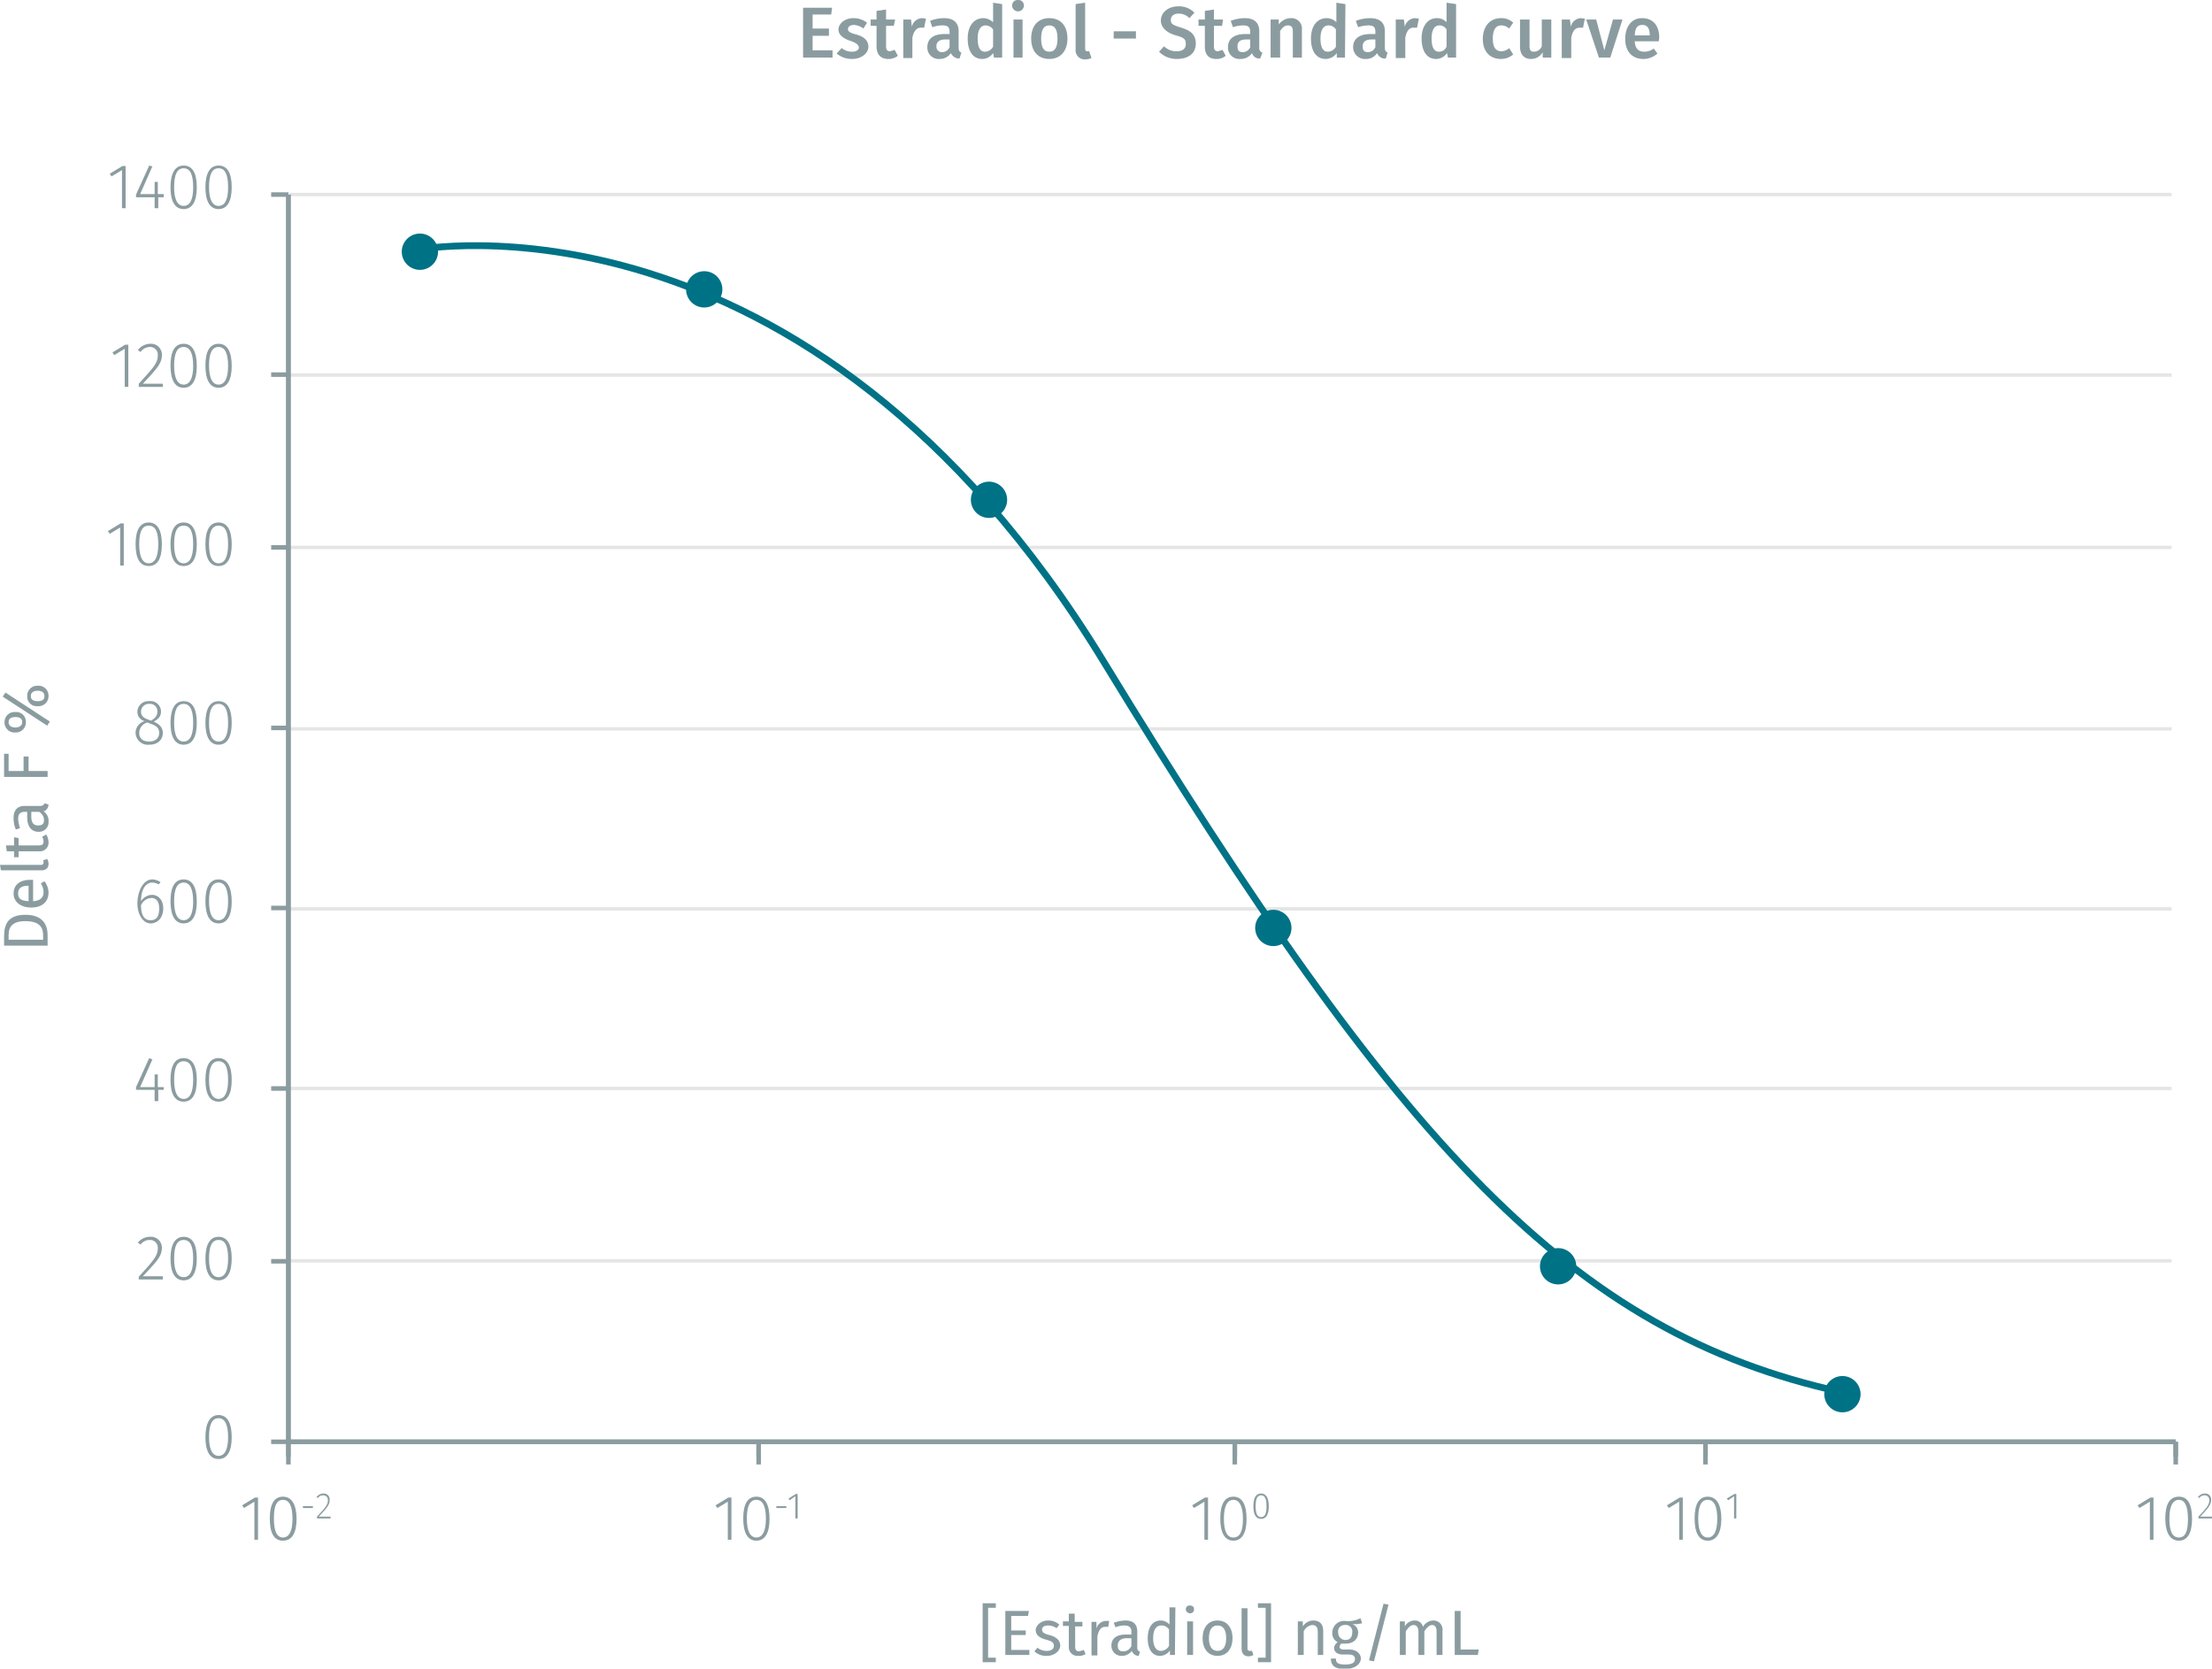 <svg xmlns="http://www.w3.org/2000/svg" xmlns:xlink="http://www.w3.org/1999/xlink" viewBox="0 0 487.8 367.9"><defs><symbol id="_1-deep-blue-circle" data-name="1-deep-blue-circle" viewBox="0 0 8 8"><path d="M8,4A4,4,0,1,1,4,0,4,4,0,0,1,8,4" fill="#007286"/></symbol></defs><title>specifications_estradiol-1</title><line x1="478.9" y1="278" x2="63.9" y2="278" fill="none" stroke="#e5e5e5" stroke-miterlimit="10" stroke-width="0.75"/><line x1="478.9" y1="240" x2="63.9" y2="240" fill="none" stroke="#e5e5e5" stroke-miterlimit="10" stroke-width="0.75"/><line x1="478.9" y1="200.4" x2="63.9" y2="200.4" fill="none" stroke="#e5e5e5" stroke-miterlimit="10" stroke-width="0.75"/><line x1="478.9" y1="160.7" x2="63.9" y2="160.7" fill="none" stroke="#e5e5e5" stroke-miterlimit="10" stroke-width="0.75"/><line x1="478.9" y1="120.7" x2="63.9" y2="120.7" fill="none" stroke="#e5e5e5" stroke-miterlimit="10" stroke-width="0.75"/><line x1="478.9" y1="82.7" x2="63.9" y2="82.7" fill="none" stroke="#e5e5e5" stroke-miterlimit="10" stroke-width="0.75"/><line x1="478.9" y1="42.9" x2="63.9" y2="42.9" fill="none" stroke="#e5e5e5" stroke-miterlimit="10" stroke-width="0.75"/><line x1="479.8" y1="317.9" x2="63.6" y2="317.9" fill="none" stroke="#8b9ca0" stroke-miterlimit="10"/><line x1="63.6" y1="317.9" x2="63.6" y2="42.9" fill="none" stroke="#8b9ca0" stroke-miterlimit="10"/><line x1="63.6" y1="42.9" x2="63.6" y2="317.9" fill="none" stroke="#8b9ca0" stroke-miterlimit="10"/><line x1="59.8" y1="317.9" x2="63.6" y2="317.9" fill="none" stroke="#8b9ca0" stroke-miterlimit="10"/><line x1="59.8" y1="278.1" x2="63.6" y2="278.1" fill="none" stroke="#8b9ca0" stroke-miterlimit="10"/><line x1="59.8" y1="240" x2="63.6" y2="240" fill="none" stroke="#8b9ca0" stroke-miterlimit="10"/><line x1="59.8" y1="200.2" x2="63.6" y2="200.2" fill="none" stroke="#8b9ca0" stroke-miterlimit="10"/><line x1="59.8" y1="160.5" x2="63.6" y2="160.5" fill="none" stroke="#8b9ca0" stroke-miterlimit="10"/><line x1="59.8" y1="120.7" x2="63.6" y2="120.7" fill="none" stroke="#8b9ca0" stroke-miterlimit="10"/><line x1="59.8" y1="82.6" x2="63.6" y2="82.6" fill="none" stroke="#8b9ca0" stroke-miterlimit="10"/><line x1="59.8" y1="42.9" x2="63.6" y2="42.9" fill="none" stroke="#8b9ca0" stroke-miterlimit="10"/><line x1="63.6" y1="317.9" x2="479.8" y2="317.9" fill="none" stroke="#8b9ca0" stroke-miterlimit="10"/><line x1="63.6" y1="321.2" x2="63.6" y2="317.9" fill="none" stroke="#8b9ca0" stroke-miterlimit="10"/><line x1="167.3" y1="321.2" x2="167.3" y2="317.9" fill="none" stroke="#8b9ca0" stroke-miterlimit="10"/><line x1="272.3" y1="321.2" x2="272.3" y2="317.9" fill="none" stroke="#8b9ca0" stroke-miterlimit="10"/><line x1="376.1" y1="321.2" x2="376.1" y2="317.9" fill="none" stroke="#8b9ca0" stroke-miterlimit="10"/><line x1="479.8" y1="321.2" x2="479.8" y2="317.9" fill="none" stroke="#8b9ca0" stroke-miterlimit="10"/><line x1="63.6" y1="322.9" x2="63.6" y2="317.9" fill="none" stroke="#8b9ca0" stroke-miterlimit="10"/><line x1="167.3" y1="322.9" x2="167.3" y2="317.9" fill="none" stroke="#8b9ca0" stroke-miterlimit="10"/><line x1="272.3" y1="322.9" x2="272.3" y2="317.9" fill="none" stroke="#8b9ca0" stroke-miterlimit="10"/><line x1="376.1" y1="322.9" x2="376.1" y2="317.9" fill="none" stroke="#8b9ca0" stroke-miterlimit="10"/><line x1="479.8" y1="322.9" x2="479.8" y2="317.9" fill="none" stroke="#8b9ca0" stroke-miterlimit="10"/><g style="isolation:isolate"><path d="M52.4,317.7c0,3.1-1,4.8-2.9,4.8s-2.9-1.7-2.9-4.8,1-4.9,2.9-4.9S52.4,314.5,52.4,317.7Zm-5,0c0,2.8.8,4.1,2.1,4.1s2.1-1.3,2.1-4.1-.7-4.2-2.1-4.2S47.4,314.8,47.4,317.7Z" transform="translate(-1.3 -0.8)" fill="#8b9ca0"/></g><g style="isolation:isolate"><path d="M37,275.9c0,1.9-1.1,3-4.2,6.3h4.4v.7H31.9v-.6c3.4-3.7,4.2-4.7,4.2-6.3a1.7,1.7,0,0,0-1.7-1.8,2.5,2.5,0,0,0-2.1,1l-.6-.4a3.4,3.4,0,0,1,2.7-1.3A2.4,2.4,0,0,1,37,275.9Z" transform="translate(-1.3 -0.8)" fill="#8b9ca0"/><path d="M44.7,278.3c0,3.1-1,4.8-2.9,4.8s-2.9-1.7-2.9-4.8,1-4.8,2.9-4.8S44.7,275.1,44.7,278.3Zm-5,0c0,2.9.8,4.1,2.1,4.1s2.1-1.2,2.1-4.1-.7-4.1-2.1-4.1S39.7,275.4,39.7,278.3Z" transform="translate(-1.3 -0.8)" fill="#8b9ca0"/><path d="M52.4,278.3c0,3.1-1,4.8-2.9,4.8s-2.9-1.7-2.9-4.8,1-4.8,2.9-4.8S52.4,275.1,52.4,278.3Zm-5,0c0,2.9.8,4.1,2.1,4.1s2.1-1.2,2.1-4.1-.7-4.1-2.1-4.1S47.4,275.4,47.4,278.3Z" transform="translate(-1.3 -0.8)" fill="#8b9ca0"/></g><g style="isolation:isolate"><path d="M36.2,241.1v2.5h-.8v-2.5H31.3v-.6l2.9-6.4.7.3-2.7,6.1h3.2v-2.8h.7v2.8h1.3v.6Z" transform="translate(-1.3 -0.8)" fill="#8b9ca0"/><path d="M44.7,238.9c0,3.2-1,4.8-2.9,4.8s-2.9-1.6-2.9-4.8,1-4.8,2.9-4.8S44.7,235.8,44.7,238.9Zm-5,0c0,2.9.8,4.2,2.1,4.2s2.1-1.3,2.1-4.2-.7-4.1-2.1-4.1S39.7,236,39.7,238.9Z" transform="translate(-1.3 -0.8)" fill="#8b9ca0"/><path d="M52.4,238.9c0,3.2-1,4.8-2.9,4.8s-2.9-1.6-2.9-4.8,1-4.8,2.9-4.8S52.4,235.8,52.4,238.9Zm-5,0c0,2.9.8,4.2,2.1,4.2s2.1-1.3,2.1-4.2-.7-4.1-2.1-4.1S47.4,236,47.4,238.9Z" transform="translate(-1.3 -0.8)" fill="#8b9ca0"/></g><g style="isolation:isolate"><path d="M37.3,201.1c0,2-1.2,3.3-2.8,3.3s-2.9-1.9-2.9-4.4,1.2-5.3,3.3-5.3a3.5,3.5,0,0,1,1.8.6l-.4.5a3.3,3.3,0,0,0-1.4-.4c-1.6,0-2.5,1.7-2.5,4.1a3,3,0,0,1,2.4-1.4C36.1,198.1,37.3,199.1,37.3,201.1Zm-.9,0c0-1.6-.7-2.3-1.7-2.3a2.6,2.6,0,0,0-2.3,1.6c0,2,.6,3.3,2.1,3.3S36.4,202.6,36.4,201.1Z" transform="translate(-1.3 -0.8)" fill="#8b9ca0"/><path d="M44.7,199.6c0,3.1-1,4.8-2.9,4.8s-2.9-1.7-2.9-4.9,1-4.8,2.9-4.8S44.7,196.4,44.7,199.6Zm-5-.1c0,2.9.8,4.2,2.1,4.2s2.1-1.3,2.1-4.1-.7-4.2-2.1-4.2S39.7,196.7,39.7,199.5Z" transform="translate(-1.3 -0.8)" fill="#8b9ca0"/><path d="M52.4,199.6c0,3.1-1,4.8-2.9,4.8s-2.9-1.7-2.9-4.9,1-4.8,2.9-4.8S52.4,196.4,52.4,199.6Zm-5-.1c0,2.9.8,4.2,2.1,4.2s2.1-1.3,2.1-4.1-.7-4.2-2.1-4.2S47.4,196.7,47.4,199.5Z" transform="translate(-1.3 -0.8)" fill="#8b9ca0"/></g><g style="isolation:isolate"><path d="M37.2,162.4c0,1.6-1.2,2.6-3,2.6a2.7,2.7,0,0,1-3-2.6,2.7,2.7,0,0,1,2-2.6,2.1,2.1,0,0,1-1.6-2.1,2.4,2.4,0,0,1,2.6-2.3,2.3,2.3,0,0,1,2.6,2.3c0,1-.5,1.6-1.6,2.2C36.5,160.5,37.2,161.2,37.2,162.4Zm-.8,0c0-1.1-.6-1.6-2.1-2.1l-.5-.2a2.4,2.4,0,0,0-1.8,2.3c0,1.3.9,1.9,2.2,1.9S36.4,163.6,36.4,162.4Zm-2.3-2.9.5.2c1-.6,1.4-1.1,1.4-2a1.6,1.6,0,0,0-1.8-1.7,1.7,1.7,0,0,0-1.8,1.7C32.4,158.6,32.9,159.1,34.1,159.5Z" transform="translate(-1.3 -0.8)" fill="#8b9ca0"/><path d="M44.7,160.2c0,3.1-1,4.8-2.9,4.8s-2.9-1.7-2.9-4.8,1-4.8,2.9-4.8S44.7,157,44.7,160.2Zm-5,0c0,2.9.8,4.1,2.1,4.1s2.1-1.2,2.1-4.1-.7-4.2-2.1-4.2S39.7,157.3,39.7,160.2Z" transform="translate(-1.3 -0.8)" fill="#8b9ca0"/><path d="M52.4,160.2c0,3.1-1,4.8-2.9,4.8s-2.9-1.7-2.9-4.8,1-4.8,2.9-4.8S52.4,157,52.4,160.2Zm-5,0c0,2.9.8,4.1,2.1,4.1s2.1-1.2,2.1-4.1-.7-4.2-2.1-4.2S47.4,157.3,47.4,160.2Z" transform="translate(-1.3 -0.8)" fill="#8b9ca0"/></g><g style="isolation:isolate"><path d="M27.8,125.5v-8.4l-2.3,1.4-.4-.6,2.8-1.7h.7v9.3Z" transform="translate(-1.3 -0.8)" fill="#8b9ca0"/><path d="M37,120.8c0,3.2-1,4.8-2.9,4.8s-2.9-1.6-2.9-4.8,1-4.8,2.9-4.8S37,117.7,37,120.8Zm-5,0c0,2.9.8,4.2,2.1,4.2s2.1-1.3,2.1-4.2-.7-4.1-2.1-4.1S32,117.9,32,120.8Z" transform="translate(-1.3 -0.8)" fill="#8b9ca0"/><path d="M44.7,120.8c0,3.2-1,4.8-2.9,4.8s-2.9-1.6-2.9-4.8,1-4.8,2.9-4.8S44.7,117.7,44.7,120.8Zm-5,0c0,2.9.8,4.2,2.1,4.2s2.1-1.3,2.1-4.2-.7-4.1-2.1-4.1S39.7,117.9,39.7,120.8Z" transform="translate(-1.3 -0.8)" fill="#8b9ca0"/><path d="M52.4,120.8c0,3.2-1,4.8-2.9,4.8s-2.9-1.6-2.9-4.8,1-4.8,2.9-4.8S52.4,117.7,52.4,120.8Zm-5,0c0,2.9.8,4.2,2.1,4.2s2.1-1.3,2.1-4.2-.7-4.1-2.1-4.1S47.4,117.9,47.4,120.8Z" transform="translate(-1.3 -0.8)" fill="#8b9ca0"/></g><g style="isolation:isolate"><path d="M28.8,86.1V77.7l-2.3,1.4-.4-.6,2.8-1.7h.7v9.3Z" transform="translate(-1.3 -0.8)" fill="#8b9ca0"/><path d="M37,79.1c0,1.8-1.1,3-4.2,6.3h4.4v.7H31.9v-.7c3.4-3.7,4.2-4.6,4.2-6.3a1.7,1.7,0,0,0-1.7-1.8,2.6,2.6,0,0,0-2.1,1.1l-.6-.4a3.5,3.5,0,0,1,2.7-1.4A2.4,2.4,0,0,1,37,79.1Z" transform="translate(-1.3 -0.8)" fill="#8b9ca0"/><path d="M44.7,81.5c0,3.1-1,4.8-2.9,4.8s-2.9-1.7-2.9-4.9,1-4.8,2.9-4.8S44.7,78.3,44.7,81.5Zm-5-.1c0,2.9.8,4.2,2.1,4.2s2.1-1.3,2.1-4.1-.7-4.2-2.1-4.2S39.7,78.6,39.7,81.4Z" transform="translate(-1.3 -0.8)" fill="#8b9ca0"/><path d="M52.4,81.5c0,3.1-1,4.8-2.9,4.8s-2.9-1.7-2.9-4.9,1-4.8,2.9-4.8S52.4,78.3,52.4,81.5Zm-5-.1c0,2.9.8,4.2,2.1,4.2s2.1-1.3,2.1-4.1-.7-4.2-2.1-4.2S47.4,78.6,47.4,81.4Z" transform="translate(-1.3 -0.8)" fill="#8b9ca0"/></g><g style="isolation:isolate"><path d="M28.2,46.7V38.3l-2.3,1.4-.4-.6,2.8-1.7H29v9.3Z" transform="translate(-1.3 -0.8)" fill="#8b9ca0"/><path d="M36.2,44.3v2.4h-.8V44.3H31.3v-.6l2.9-6.4.7.2-2.7,6.1h3.2V40.9h.7v2.7h1.3v.7Z" transform="translate(-1.3 -0.8)" fill="#8b9ca0"/><path d="M44.7,42.1c0,3.1-1,4.8-2.9,4.8s-2.9-1.7-2.9-4.8,1-4.8,2.9-4.8S44.7,38.9,44.7,42.1Zm-5,0c0,2.8.8,4.1,2.1,4.1s2.1-1.2,2.1-4.1-.7-4.2-2.1-4.2S39.7,39.2,39.7,42.1Z" transform="translate(-1.3 -0.8)" fill="#8b9ca0"/><path d="M52.4,42.1c0,3.1-1,4.8-2.9,4.8s-2.9-1.7-2.9-4.8,1-4.8,2.9-4.8S52.4,38.9,52.4,42.1Zm-5,0c0,2.8.8,4.1,2.1,4.1s2.1-1.2,2.1-4.1-.7-4.2-2.1-4.2S47.4,39.2,47.4,42.1Z" transform="translate(-1.3 -0.8)" fill="#8b9ca0"/></g><g style="isolation:isolate"><path d="M57.4,340.3v-8.4l-2.3,1.4-.4-.6,2.8-1.7h.7v9.3Z" transform="translate(-1.3 -0.8)" fill="#8b9ca0"/><path d="M66.7,335.7c0,3.1-1,4.8-3,4.8s-2.9-1.7-2.9-4.9,1-4.8,2.9-4.8S66.7,332.5,66.7,335.7Zm-5-.1c0,2.9.7,4.2,2,4.2s2.1-1.3,2.1-4.1-.7-4.2-2.1-4.2S61.7,332.8,61.7,335.6Z" transform="translate(-1.3 -0.8)" fill="#8b9ca0"/></g><g style="isolation:isolate"><path d="M70.3,332.9v.4H68.1v-.4Z" transform="translate(-1.3 -0.8)" fill="#8b9ca0"/><path d="M74,331.5c0,1.1-.6,1.8-2.4,3.7h2.6v.4h-3v-.4c2-2.1,2.4-2.7,2.4-3.6a1,1,0,0,0-1-1.1,1.4,1.4,0,0,0-1.2.6l-.3-.2a1.9,1.9,0,0,1,1.5-.8A1.3,1.3,0,0,1,74,331.5Z" transform="translate(-1.3 -0.8)" fill="#8b9ca0"/></g><g style="isolation:isolate"><path d="M161.8,340.3v-8.4l-2.3,1.4-.4-.6,2.8-1.7h.7v9.3Z" transform="translate(-1.3 -0.8)" fill="#8b9ca0"/><path d="M171,335.7c0,3.1-1,4.8-2.9,4.8s-2.9-1.7-2.9-4.9,1-4.8,2.9-4.8S171,332.5,171,335.7Zm-5-.1c0,2.9.8,4.2,2.1,4.2s2.1-1.3,2.1-4.1-.7-4.2-2.1-4.2S166,332.8,166,335.6Z" transform="translate(-1.3 -0.8)" fill="#8b9ca0"/></g><g style="isolation:isolate"><path d="M174.7,332.9v.4h-2.2v-.4Z" transform="translate(-1.3 -0.8)" fill="#8b9ca0"/><path d="M176.7,335.6v-4.9l-1.3.9-.2-.4,1.6-1h.4v5.4Z" transform="translate(-1.3 -0.8)" fill="#8b9ca0"/></g><g style="isolation:isolate"><path d="M266.9,340.3v-8.4l-2.3,1.4-.4-.6L267,331h.7v9.3Z" transform="translate(-1.3 -0.8)" fill="#8b9ca0"/><path d="M276.2,335.7c0,3.1-1,4.8-2.9,4.8s-2.9-1.7-2.9-4.9,1-4.8,2.9-4.8S276.2,332.5,276.2,335.7Zm-5-.1c0,2.9.7,4.2,2.1,4.2s2.1-1.3,2.1-4.1-.8-4.2-2.1-4.2S271.2,332.8,271.2,335.6Z" transform="translate(-1.3 -0.8)" fill="#8b9ca0"/></g><g style="isolation:isolate"><path d="M281.1,332.9c0,1.9-.6,2.8-1.7,2.8s-1.7-.9-1.7-2.8.6-2.8,1.7-2.8S281.1,331.1,281.1,332.9Zm-2.9,0c0,1.7.4,2.4,1.2,2.4s1.2-.7,1.2-2.4-.4-2.4-1.2-2.4S278.2,331.2,278.2,332.9Z" transform="translate(-1.3 -0.8)" fill="#8b9ca0"/></g><g style="isolation:isolate"><path d="M371.6,340.3v-8.4l-2.3,1.4-.4-.6,2.8-1.7h.7v9.3Z" transform="translate(-1.3 -0.8)" fill="#8b9ca0"/><path d="M380.9,335.7c0,3.1-1.1,4.8-3,4.8s-2.9-1.7-2.9-4.9,1-4.8,2.9-4.8S380.9,332.5,380.9,335.7Zm-5.1-.1c0,2.9.8,4.2,2.1,4.2s2.1-1.3,2.1-4.1-.7-4.2-2.1-4.2S375.8,332.8,375.8,335.6Z" transform="translate(-1.3 -0.8)" fill="#8b9ca0"/></g><g style="isolation:isolate"><path d="M383.7,335.6v-4.9l-1.3.9-.3-.4,1.7-1h.4v5.4Z" transform="translate(-1.3 -0.8)" fill="#8b9ca0"/></g><g style="isolation:isolate"><path d="M475.4,340.3v-8.4l-2.3,1.4-.4-.6,2.8-1.7h.7v9.3Z" transform="translate(-1.3 -0.8)" fill="#8b9ca0"/><path d="M484.7,335.7c0,3.1-1,4.8-2.9,4.8s-3-1.7-3-4.9,1-4.8,3-4.8S484.7,332.5,484.7,335.7Zm-5-.1c0,2.9.7,4.2,2.1,4.2s2-1.3,2-4.1-.7-4.2-2-4.2S479.7,332.8,479.7,335.6Z" transform="translate(-1.3 -0.8)" fill="#8b9ca0"/></g><g style="isolation:isolate"><path d="M488.9,331.5c0,1.1-.6,1.8-2.4,3.7h2.6v.4h-3v-.4c2-2.1,2.4-2.7,2.4-3.6a1,1,0,0,0-1-1.1,1.4,1.4,0,0,0-1.2.6l-.3-.2a1.9,1.9,0,0,1,1.5-.8A1.3,1.3,0,0,1,488.9,331.5Z" transform="translate(-1.3 -0.8)" fill="#8b9ca0"/></g><use width="8" height="8" transform="translate(88.6 51.5)" xlink:href="#_1-deep-blue-circle"/><use width="8" height="8" transform="translate(151.3 59.8)" xlink:href="#_1-deep-blue-circle"/><use width="8" height="8" transform="translate(214.1 106.2)" xlink:href="#_1-deep-blue-circle"/><use width="8" height="8" transform="translate(276.8 200.6)" xlink:href="#_1-deep-blue-circle"/><use width="8" height="8" transform="translate(339.6 275.2)" xlink:href="#_1-deep-blue-circle"/><use width="8" height="8" transform="translate(402.3 303.4)" xlink:href="#_1-deep-blue-circle"/><path d="M93,55.9s86.1-16.7,151.7,90.8S348,294.6,407.2,307.7" transform="translate(-1.3 -0.8)" fill="none" stroke="#007286" stroke-miterlimit="10" stroke-width="1.5"/><g style="isolation:isolate"><path d="M180.5,4V7.1h3.6V8.7h-3.6v3.2h4.4v1.6h-6.5V2.5h6.4L184.6,4Z" transform="translate(-1.3 -0.8)" fill="#8b9ca0"/><path d="M192.5,5.8l-.8,1.3a3.7,3.7,0,0,0-2.1-.8c-.8,0-1.3.4-1.3.9s.3.8,1.8,1.2,2.7,1.2,2.7,2.7-1.6,2.7-3.6,2.7a5.2,5.2,0,0,1-3.4-1.2l1.1-1.2a3.6,3.6,0,0,0,2.3.8c.9,0,1.5-.4,1.5-.9s-.4-1-1.9-1.5-2.6-1.3-2.6-2.5,1.3-2.5,3.3-2.5A4.9,4.9,0,0,1,192.5,5.8Z" transform="translate(-1.3 -0.8)" fill="#8b9ca0"/><path d="M197.2,13.8c-1.7,0-2.6-1-2.6-2.8V6.5h-1.3V5.1h1.3V3.2l2.1-.3V5.1h2l-.3,1.4h-1.7V11c0,.8.3,1.1.9,1.1l1-.3.7,1.3A3.3,3.3,0,0,1,197.2,13.8Z" transform="translate(-1.3 -0.8)" fill="#8b9ca0"/><path d="M205.5,4.9l-.4,2h-.7c-1,0-1.6.8-1.9,2.2v4.5h-2V5.1h1.7l.2,1.6a2.4,2.4,0,0,1,2.2-1.9Z" transform="translate(-1.3 -0.8)" fill="#8b9ca0"/><path d="M213.3,12.4l-.4,1.3a2,2,0,0,1-1.9-1.2,2.9,2.9,0,0,1-2.5,1.3,2.5,2.5,0,0,1-2.7-2.6c0-1.9,1.4-2.9,3.8-2.9h1.1V7.8c0-1.1-.5-1.4-1.6-1.4a6.4,6.4,0,0,0-2.2.4l-.5-1.4a8.5,8.5,0,0,1,3.1-.6c2.2,0,3.2,1.1,3.2,2.9v3.6C212.7,12,212.9,12.2,213.3,12.4Zm-2.6-1.2V9.5h-.9c-1.3,0-2,.5-2,1.5a1.2,1.2,0,0,0,1.3,1.3A1.8,1.8,0,0,0,210.7,11.2Z" transform="translate(-1.3 -0.8)" fill="#8b9ca0"/><path d="M222.3,13.5h-1.8l-.2-1a2.9,2.9,0,0,1-2.4,1.3c-2.1,0-3.2-1.8-3.2-4.5s1.3-4.5,3.5-4.5a3.3,3.3,0,0,1,2.1.9V1.4l2,.3Zm-2-2.4V7.3a2.1,2.1,0,0,0-1.6-.9c-1.1,0-1.8.9-1.8,2.9s.6,2.9,1.6,2.9A2.1,2.1,0,0,0,220.3,11.1Z" transform="translate(-1.3 -0.8)" fill="#8b9ca0"/><path d="M227.1,2a1.3,1.3,0,0,1-1.3,1.3A1.3,1.3,0,0,1,224.5,2,1.2,1.2,0,0,1,225.8.8,1.2,1.2,0,0,1,227.1,2Zm-2.3,11.5V5.1h2v8.4Z" transform="translate(-1.3 -0.8)" fill="#8b9ca0"/><path d="M236.7,9.3c0,2.7-1.5,4.5-4,4.5s-4-1.7-4-4.5,1.5-4.5,4-4.5S236.7,6.5,236.7,9.3Zm-5.8,0c0,2,.6,2.9,1.8,2.9s1.8-.9,1.8-2.9-.6-2.9-1.8-2.9S230.9,7.3,230.9,9.3Z" transform="translate(-1.3 -0.8)" fill="#8b9ca0"/><path d="M241.1,12.1h.4l.5,1.5a3.7,3.7,0,0,1-1.5.3,2,2,0,0,1-2-2.2V1.7l2.1-.3V11.5C240.6,11.9,240.7,12.1,241.1,12.1Z" transform="translate(-1.3 -0.8)" fill="#8b9ca0"/><path d="M251.8,7.7V9.3h-4.9V7.7Z" transform="translate(-1.3 -0.8)" fill="#8b9ca0"/><path d="M264.7,3.6l-1.1,1.2a3.3,3.3,0,0,0-2.4-1c-1,0-1.7.5-1.7,1.4s.4,1.1,2.3,1.7,3.2,1.4,3.2,3.5-1.5,3.4-4.2,3.4a5.4,5.4,0,0,1-3.9-1.6L258,11a3.8,3.8,0,0,0,2.8,1.1c1.2,0,2-.5,2-1.6s-.4-1.4-2.2-1.9-3.3-1.6-3.3-3.3,1.6-3.1,3.8-3.1A4.7,4.7,0,0,1,264.7,3.6Z" transform="translate(-1.3 -0.8)" fill="#8b9ca0"/><path d="M269.5,13.8c-1.7,0-2.5-1-2.5-2.8V6.5h-1.4V5.1H267V3.2l2-.3V5.1h2l-.2,1.4H269V11c0,.8.3,1.1.9,1.1l1-.3.7,1.3A3.1,3.1,0,0,1,269.5,13.8Z" transform="translate(-1.3 -0.8)" fill="#8b9ca0"/><path d="M279.7,12.4l-.5,1.3a1.7,1.7,0,0,1-1.8-1.2,3,3,0,0,1-2.6,1.3,2.5,2.5,0,0,1-2.7-2.6c0-1.9,1.4-2.9,3.9-2.9h1V7.8c0-1.1-.5-1.4-1.6-1.4a6.9,6.9,0,0,0-2.2.4l-.5-1.4a8.9,8.9,0,0,1,3.1-.6c2.2,0,3.2,1.1,3.2,2.9v3.6A1,1,0,0,0,279.7,12.4ZM277,11.2V9.5h-.8c-1.4,0-2,.5-2,1.5s.4,1.3,1.2,1.3A1.8,1.8,0,0,0,277,11.2Z" transform="translate(-1.3 -0.8)" fill="#8b9ca0"/><path d="M288.4,7.4v6.1h-2V7.7c0-1-.4-1.3-1.1-1.3s-1.2.5-1.7,1.2v5.9h-2.1V5.1h1.8V6.2A3.3,3.3,0,0,1,286,4.8,2.3,2.3,0,0,1,288.4,7.4Z" transform="translate(-1.3 -0.8)" fill="#8b9ca0"/><path d="M297.9,13.5h-1.8v-1a3.1,3.1,0,0,1-2.4,1.3c-2.2,0-3.3-1.8-3.3-4.5s1.3-4.5,3.5-4.5a3.1,3.1,0,0,1,2.1.9V1.4l2,.3Zm-2-2.4V7.3a1.9,1.9,0,0,0-1.6-.9c-1.1,0-1.8.9-1.8,2.9s.6,2.9,1.6,2.9A2.1,2.1,0,0,0,295.9,11.1Z" transform="translate(-1.3 -0.8)" fill="#8b9ca0"/><path d="M307.3,12.4l-.4,1.3a1.8,1.8,0,0,1-1.9-1.2,2.9,2.9,0,0,1-2.5,1.3,2.6,2.6,0,0,1-2.8-2.6c0-1.9,1.4-2.9,3.9-2.9h1V7.8c0-1.1-.5-1.4-1.6-1.4a7.3,7.3,0,0,0-2.2.4l-.5-1.4a8.9,8.9,0,0,1,3.1-.6c2.3,0,3.3,1.1,3.3,2.9v3.6C306.7,12,306.9,12.2,307.3,12.4Zm-2.7-1.2V9.5h-.8c-1.3,0-2,.5-2,1.5s.4,1.3,1.2,1.3A1.8,1.8,0,0,0,304.6,11.2Z" transform="translate(-1.3 -0.8)" fill="#8b9ca0"/><path d="M314.2,4.9l-.4,2H313c-1,0-1.5.8-1.8,2.2v4.5h-2.1V5.1h1.8l.2,1.6a2.4,2.4,0,0,1,2.2-1.9Z" transform="translate(-1.3 -0.8)" fill="#8b9ca0"/><path d="M322.4,13.5h-1.8l-.2-1a2.9,2.9,0,0,1-2.4,1.3c-2.1,0-3.2-1.8-3.2-4.5s1.3-4.5,3.4-4.5a2.9,2.9,0,0,1,2.1.9V1.4l2.1.3Zm-2.1-2.4V7.3a1.8,1.8,0,0,0-1.6-.9c-1,0-1.7.9-1.7,2.9s.6,2.9,1.6,2.9A1.8,1.8,0,0,0,320.3,11.1Z" transform="translate(-1.3 -0.8)" fill="#8b9ca0"/><path d="M335,5.8l-.9,1.3a2.5,2.5,0,0,0-1.7-.7c-1.2,0-1.9.9-1.9,2.9s.7,2.8,1.9,2.8a2.5,2.5,0,0,0,1.7-.7l.9,1.4a4.1,4.1,0,0,1-2.7,1c-2.5,0-4-1.7-4-4.4s1.5-4.6,4-4.6A3.8,3.8,0,0,1,335,5.8Z" transform="translate(-1.3 -0.8)" fill="#8b9ca0"/><path d="M341.5,13.5V12.3a2.9,2.9,0,0,1-2.6,1.5c-1.5,0-2.4-1-2.4-2.7v-6h2.1v5.8c0,1,.3,1.3,1,1.3a1.9,1.9,0,0,0,1.7-1.2V5.1h2.1v8.4Z" transform="translate(-1.3 -0.8)" fill="#8b9ca0"/><path d="M350.8,4.9l-.4,2h-.7c-1.1,0-1.6.8-1.9,2.2v4.5h-2.1V5.1h1.8l.2,1.6a2.4,2.4,0,0,1,2.2-1.9Z" transform="translate(-1.3 -0.8)" fill="#8b9ca0"/><path d="M353.9,13.5l-2.8-8.4h2.2l1.8,6.8L357,5.1h2.1l-2.7,8.4Z" transform="translate(-1.3 -0.8)" fill="#8b9ca0"/><path d="M367.1,9.9h-5.3c.1,1.8,1,2.3,2.1,2.3a3.5,3.5,0,0,0,2.1-.7l.8,1.1a4.6,4.6,0,0,1-3.1,1.2c-2.6,0-4-1.8-4-4.4s1.3-4.6,3.7-4.6,3.8,1.6,3.8,4.3C367.2,9.4,367.1,9.7,367.1,9.9Zm-2-1.4c0-1.4-.5-2.2-1.6-2.2s-1.6.6-1.7,2.3h3.3Z" transform="translate(-1.3 -0.8)" fill="#8b9ca0"/></g><g style="isolation:isolate"><path d="M6.9,202.5c4,0,4.9,2.4,4.9,4.5v2.3H2.2v-2C2.2,204.8,2.9,202.5,6.9,202.5Zm3.9,5.5v-1.1c0-1.5-.7-3-3.9-3s-3.7,1.6-3.7,3.1v1Z" transform="translate(-1.3 -0.8)" fill="#8b9ca0"/><path d="M8.6,194.8v4.7c1.7-.1,2.3-.9,2.3-2a3.5,3.5,0,0,0-.6-1.9l.8-.5a4.2,4.2,0,0,1,.9,2.5c0,2.1-1.5,3.3-3.8,3.3s-3.9-1.2-3.9-3.1,1.4-3,3.6-3Zm-1.1,1.3c-1.4,0-2.2.5-2.2,1.7s.7,1.6,2.3,1.7v-3.4Z" transform="translate(-1.3 -0.8)" fill="#8b9ca0"/><path d="M10.9,191a.9.9,0,0,0-.1-.5l.9-.3a2,2,0,0,1,.3,1.1c0,.9-.6,1.4-1.6,1.4H1.5l-.2-1.2h9C10.7,191.5,10.9,191.3,10.9,191Z" transform="translate(-1.3 -0.8)" fill="#8b9ca0"/><path d="M12,186.5a1.9,1.9,0,0,1-2.1,2H5.4v1.3h-1v-1.3H2.8l-.2-1.3H4.4v-1.8l1,.2v1.6H9.8c.8,0,1.1-.2,1.1-.9a2.2,2.2,0,0,0-.3-1l.9-.5A3.4,3.4,0,0,1,12,186.5Z" transform="translate(-1.3 -0.8)" fill="#8b9ca0"/><path d="M11.1,177.9l.9.3a1.6,1.6,0,0,1-1.1,1.5,2.4,2.4,0,0,1,1.1,2.2,2.1,2.1,0,0,1-2.2,2.3c-1.6,0-2.5-1.2-2.5-3.2v-1.2H6.8c-1.1,0-1.5.5-1.5,1.6a10,10,0,0,0,.4,2l-.9.3a6,6,0,0,1-.5-2.6c0-1.7.9-2.6,2.4-2.6h3.4C10.7,178.5,11,178.3,11.1,177.9Zm-1.2,1.9H8.2v1c0,1.4.5,2,1.5,2s1.3-.4,1.3-1.2A2.1,2.1,0,0,0,9.9,179.8Z" transform="translate(-1.3 -0.8)" fill="#8b9ca0"/><path d="M3.2,170.8H6.5v-3.2H7.6v3.2h4.2v1.3H2.2V167h1Z" transform="translate(-1.3 -0.8)" fill="#8b9ca0"/><path d="M12.3,159.9l-.6.9-9.8-6.4.6-.9Zm-7.6-2.1A2.1,2.1,0,0,1,7,160a2.2,2.2,0,0,1-2.3,2.3A2.2,2.2,0,0,1,2.3,160,2.2,2.2,0,0,1,4.7,157.8Zm0,3.4c.7,0,1.5-.3,1.5-1.2s-.8-1.1-1.5-1.1-1.5.2-1.5,1.1S3.9,161.2,4.7,161.2ZM9.6,152a2.2,2.2,0,0,1,2.4,2.3,2.2,2.2,0,0,1-2.4,2.2,2.1,2.1,0,0,1-2.3-2.2A2.2,2.2,0,0,1,9.6,152Zm0,3.4c.8,0,1.5-.2,1.5-1.1s-.7-1.2-1.5-1.2-1.5.3-1.5,1.2S8.9,155.4,9.6,155.4Z" transform="translate(-1.3 -0.8)" fill="#8b9ca0"/></g><g style="isolation:isolate"><path d="M219.2,355.3v11h1.7v1H218v-13h2.9v1Z" transform="translate(-1.3 -0.8)" fill="#8b9ca0"/><path d="M224.3,357.1v3.2h3.2v1h-3.2v3.3h4v1.1H223V356h5.2l-.2,1.1Z" transform="translate(-1.3 -0.8)" fill="#8b9ca0"/><path d="M234.9,359l-.6.8a3.3,3.3,0,0,0-1.9-.6c-.8,0-1.3.3-1.3.9s.4.9,1.6,1.2,2.4,1,2.4,2.3-1.4,2.3-2.9,2.3a3.8,3.8,0,0,1-2.8-1l.7-.8a3.1,3.1,0,0,0,2.1.7c.9,0,1.5-.4,1.5-1.1s-.3-1-1.8-1.4-2.2-1.1-2.2-2.1,1.2-2.1,2.7-2.1A3.7,3.7,0,0,1,234.9,359Z" transform="translate(-1.3 -0.8)" fill="#8b9ca0"/><path d="M239,365.9a1.9,1.9,0,0,1-2-2.1v-4.5h-1.3v-1H237v-1.7h1.3v1.8H240v1h-1.6v4.4c0,.7.2,1.1.9,1.1l1-.3.4.9A2.8,2.8,0,0,1,239,365.9Z" transform="translate(-1.3 -0.8)" fill="#8b9ca0"/><path d="M245.9,358.2l-.2,1.3H245c-.9,0-1.4.7-1.7,2.1v4.2H242v-7.4h1.1v1.5a2.2,2.2,0,0,1,2-1.7Z" transform="translate(-1.3 -0.8)" fill="#8b9ca0"/><path d="M252.7,365l-.3.9a1.6,1.6,0,0,1-1.5-1.1,2.7,2.7,0,0,1-2.2,1.1,2.2,2.2,0,0,1-2.3-2.3c0-1.6,1.2-2.4,3.2-2.4h1.2v-.6c0-1-.5-1.4-1.6-1.4a5,5,0,0,0-1.9.4l-.4-1a8.5,8.5,0,0,1,2.6-.5c1.8,0,2.6.9,2.6,2.5V364A.9.9,0,0,0,252.7,365Zm-1.9-1.3V362h-1c-1.3,0-2,.6-2,1.6s.4,1.3,1.2,1.3A1.9,1.9,0,0,0,250.8,363.7Z" transform="translate(-1.3 -0.8)" fill="#8b9ca0"/><path d="M260.4,365.7h-1.1v-1a2.7,2.7,0,0,1-2.2,1.2c-1.8,0-2.7-1.6-2.7-3.9s1-3.9,2.9-3.9a2.6,2.6,0,0,1,1.9.9v-3.8h1.3Zm-1.3-2v-3.6a1.9,1.9,0,0,0-1.7-.9c-1.1,0-1.8.9-1.8,2.8s.7,2.8,1.7,2.8A2.1,2.1,0,0,0,259.1,363.7Z" transform="translate(-1.3 -0.8)" fill="#8b9ca0"/><path d="M264.6,355.6a.8.8,0,0,1-.9.9.9.9,0,0,1-.9-.9.8.8,0,0,1,.9-.8C264.3,354.8,264.6,355.1,264.6,355.6Zm-1.5,10.1v-7.4h1.3v7.4Z" transform="translate(-1.3 -0.8)" fill="#8b9ca0"/><path d="M273.1,362c0,2.3-1.2,3.9-3.3,3.9s-3.3-1.6-3.3-3.9,1.2-3.9,3.3-3.9S273.1,359.7,273.1,362Zm-5.2,0c0,1.9.7,2.8,1.9,2.8s1.9-.9,1.9-2.8-.7-2.8-1.9-2.8S267.9,360.1,267.9,362Z" transform="translate(-1.3 -0.8)" fill="#8b9ca0"/><path d="M276.9,364.8h.5l.3.9a2,2,0,0,1-1.1.3c-.9,0-1.5-.6-1.5-1.7v-8.9h1.3v9C276.4,364.6,276.6,364.8,276.9,364.8Z" transform="translate(-1.3 -0.8)" fill="#8b9ca0"/><path d="M278.7,367.3v-1h1.7v-11h-1.7v-1h2.9v13Z" transform="translate(-1.3 -0.8)" fill="#8b9ca0"/><path d="M293.1,360.4v5.3h-1.2v-5.1c0-1.1-.5-1.5-1.2-1.5a2.4,2.4,0,0,0-1.9,1.4v5.2h-1.3v-7.4h1.1v1.1a2.8,2.8,0,0,1,2.3-1.3C292.4,358.1,293.1,359,293.1,360.4Z" transform="translate(-1.3 -0.8)" fill="#8b9ca0"/><path d="M299.5,358.9a1.9,1.9,0,0,1,1.3,1.8c0,1.5-1,2.5-2.8,2.5h-.9a1,1,0,0,0-.4.7c0,.3.2.6,1,.6h1.2c1.5,0,2.5.9,2.5,2s-1.2,2.3-3.5,2.3-3.1-.8-3.1-2.3h1.1c0,.9.4,1.3,2,1.3s2.2-.4,2.2-1.2-.6-1-1.5-1h-1.2c-1.3,0-1.9-.7-1.9-1.4a1.6,1.6,0,0,1,.8-1.3,2.2,2.2,0,0,1-1.2-2.1,2.6,2.6,0,0,1,2.8-2.6,5.9,5.9,0,0,0,3.4-.6l.4,1.1A6.9,6.9,0,0,1,299.5,358.9Zm-3.1,1.8a1.6,1.6,0,0,0,1.6,1.7c1,0,1.5-.6,1.5-1.7a1.4,1.4,0,0,0-1.6-1.6A1.4,1.4,0,0,0,296.4,360.7Z" transform="translate(-1.3 -0.8)" fill="#8b9ca0"/><path d="M304.3,367.1l-1.1-.2,3.2-12.5,1.1.2Z" transform="translate(-1.3 -0.8)" fill="#8b9ca0"/><path d="M319.4,360.4v5.3h-1.3v-5.1c0-1.1-.4-1.5-1-1.5s-1.2.6-1.7,1.4v5.2h-1.3v-5.1c0-1.1-.5-1.5-1.1-1.5s-1.2.6-1.7,1.4v5.2H310v-7.4h1.1v1.1a2.5,2.5,0,0,1,2.2-1.3,1.8,1.8,0,0,1,1.8,1.4,2.7,2.7,0,0,1,2.2-1.4A2,2,0,0,1,319.4,360.4Z" transform="translate(-1.3 -0.8)" fill="#8b9ca0"/><path d="M327.4,364.5l-.2,1.2h-5.1V356h1.3v8.5Z" transform="translate(-1.3 -0.8)" fill="#8b9ca0"/></g></svg>